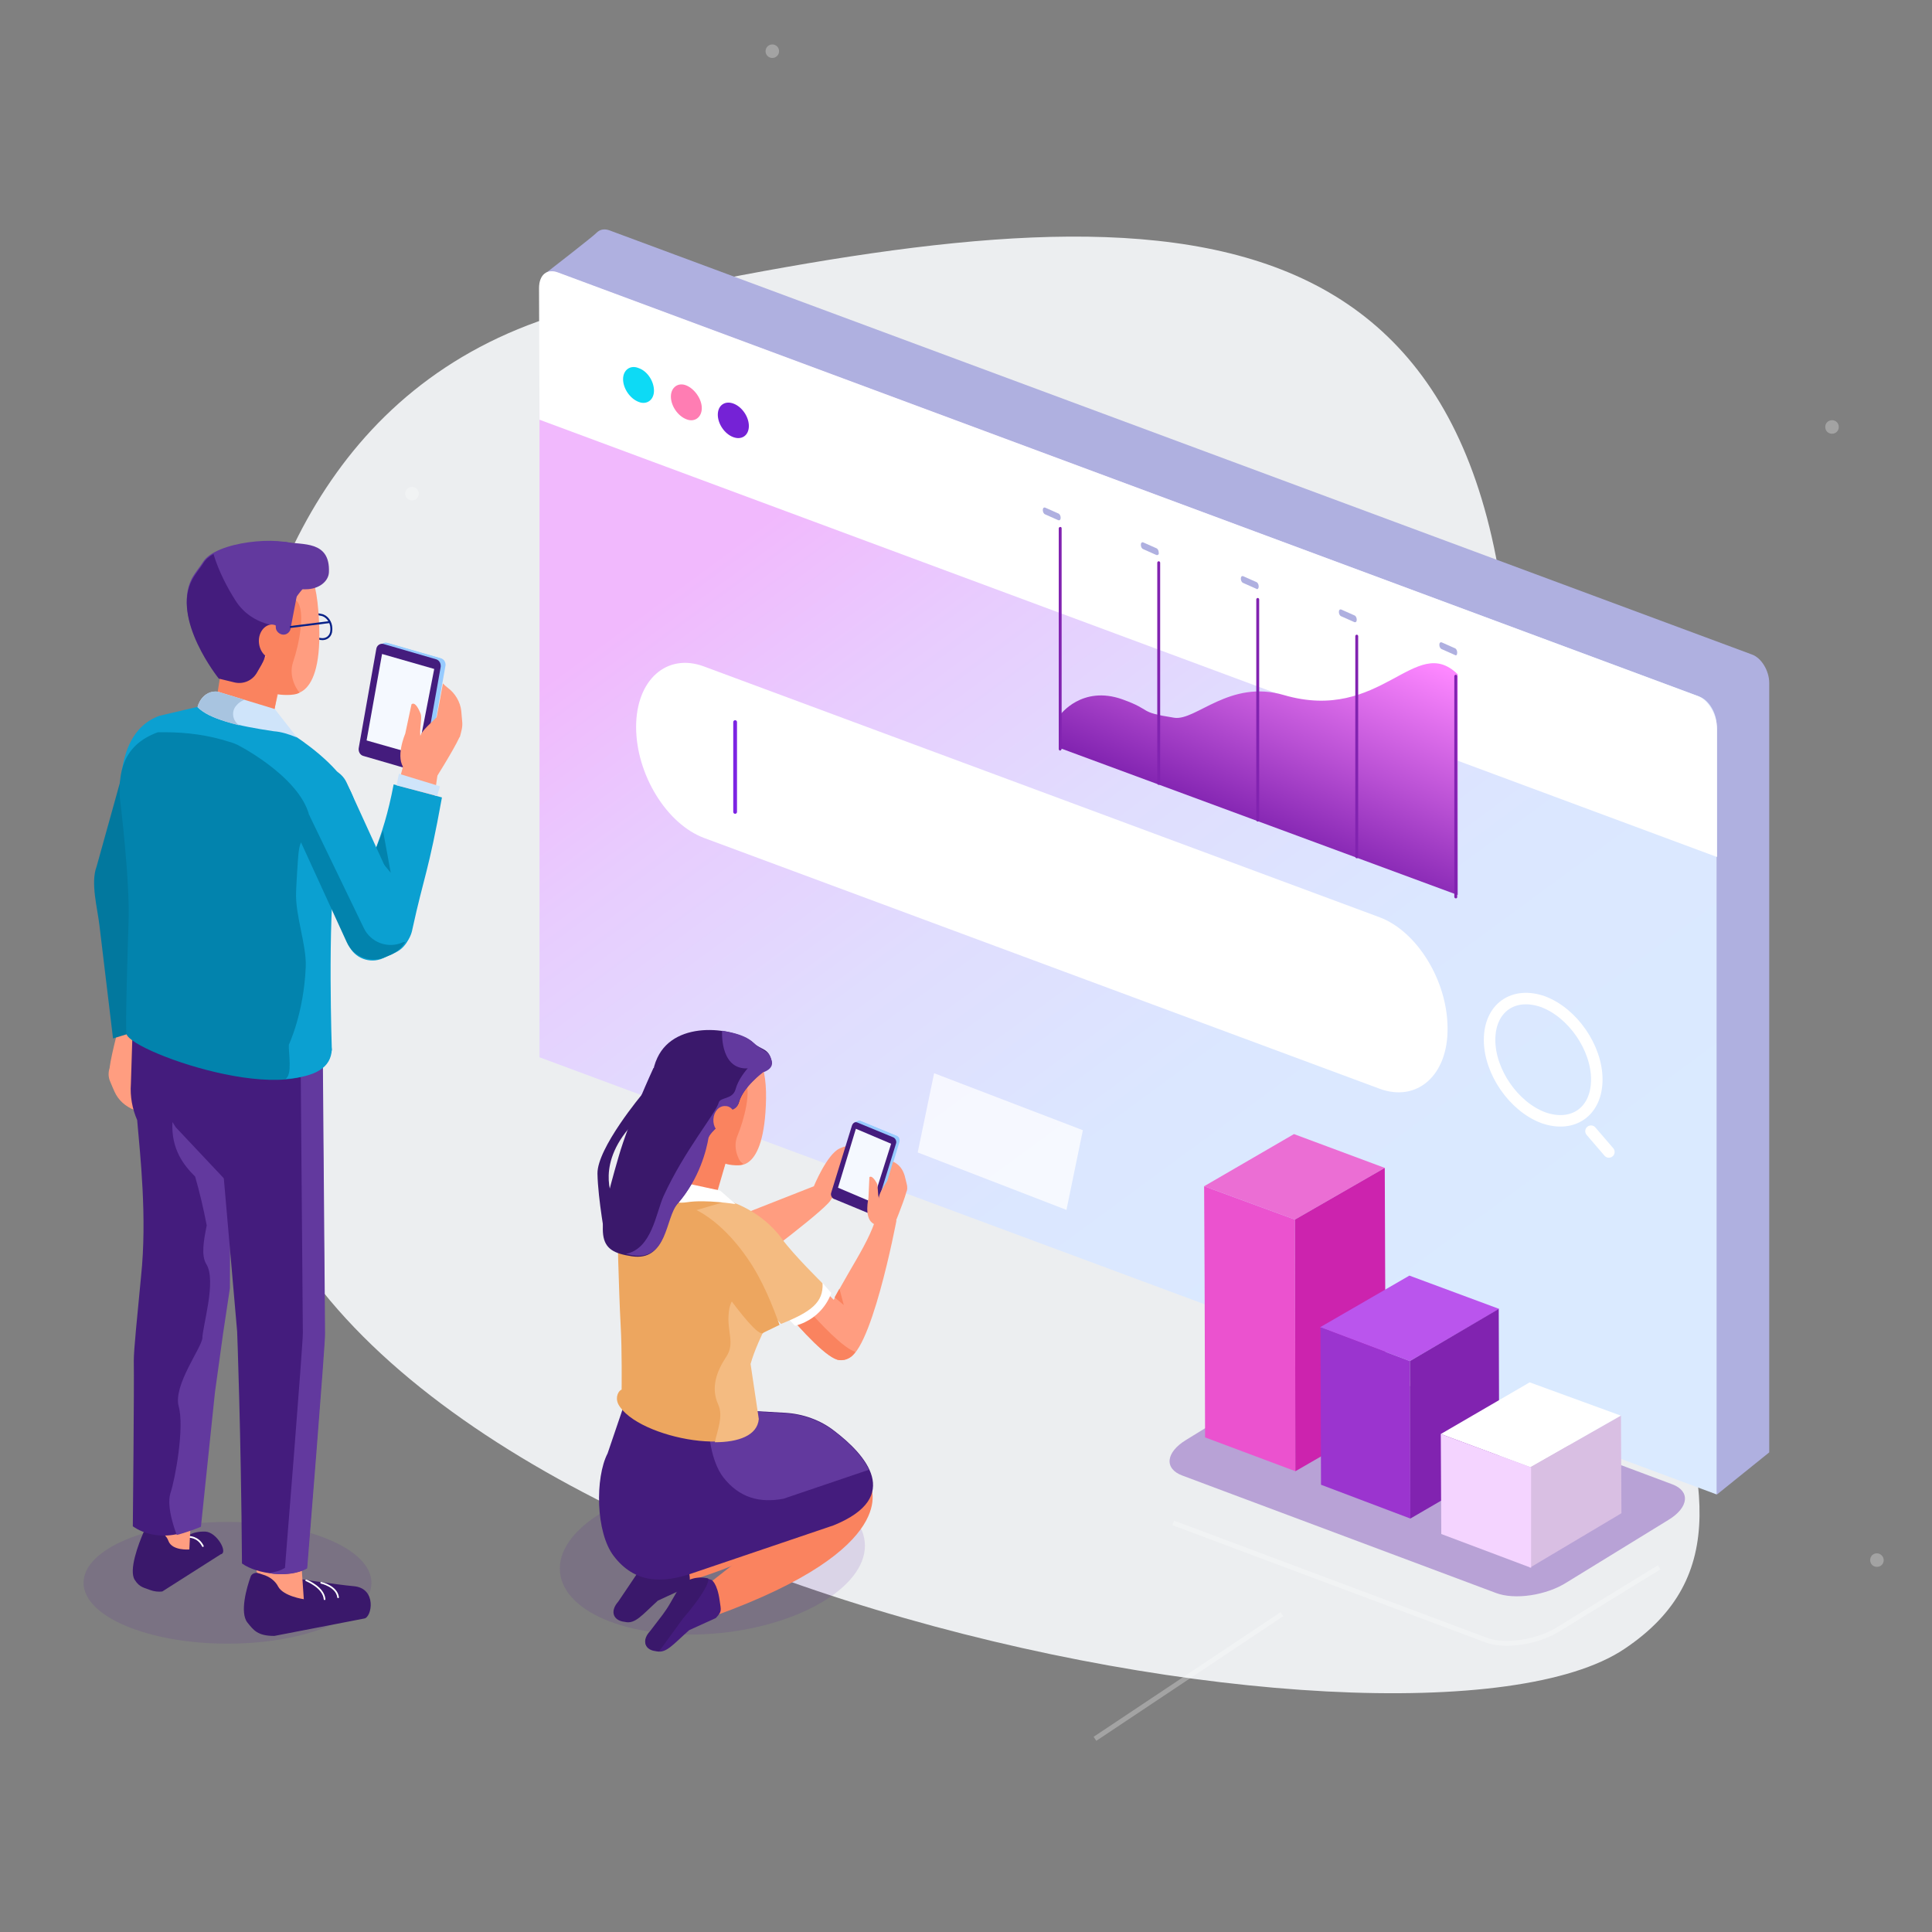 <?xml version="1.0" encoding="utf-8"?>
<!-- Generator: Adobe Illustrator 23.1.0, SVG Export Plug-In . SVG Version: 6.00 Build 0)  -->
<svg version="1.1" id="Layer_1" xmlns="http://www.w3.org/2000/svg" xmlns:xlink="http://www.w3.org/1999/xlink" x="0px" y="0px"
	 viewBox="0 0 400 400" style="enable-background:new 0 0 400 400;" xml:space="preserve">
<rect x="0" y="0" width="400" height="400" fill="#808080" stroke="none"/>
<style type="text/css">
	.st0{fill:#ECEEF0;}
	.st1{opacity:0.11;fill:#49009C;}
	.st2{fill:#AFB0E0;}
	.st3{fill:url(#SVGID_1_);}
	.st4{fill:#FFFFFF;}
	.st5{fill:#0DDAF5;}
	.st6{fill:#FF7DB3;}
	.st7{fill:#7522D6;}
	.st8{fill:none;stroke:#FFFFFF;stroke-width:2.38;stroke-linecap:round;stroke-linejoin:round;stroke-miterlimit:10;}
	.st9{fill:none;stroke:#7C24E3;stroke-width:0.777;stroke-linecap:round;stroke-linejoin:round;stroke-miterlimit:10;}
	.st10{opacity:0.74;fill:#FFFFFF;}
	.st11{fill:#FF9D80;}
	.st12{fill:#FA835F;}
	.st13{fill:#3A186B;}
	.st14{fill:#441C7D;}
	.st15{fill:#62399E;}
	.st16{fill:#EDA65F;}
	.st17{fill:#F4BB81;}
	.st18{fill:#97CBFF;}
	.st19{fill:#F5F9FF;}
	.st20{fill:#0BA0D1;}
	.st21{fill:#CFE4FA;}
	.st22{fill:#0283AD;}
	.st23{fill:none;stroke:#082187;stroke-width:0.406;stroke-linecap:round;stroke-linejoin:round;stroke-miterlimit:10;}
	.st24{fill:#02789E;}
	.st25{fill:none;stroke:#FFFFFF;stroke-width:0.351;stroke-linecap:round;stroke-linejoin:round;stroke-miterlimit:10;}
	.st26{fill:none;stroke:#FFFFFF;stroke-width:0.346;stroke-linecap:round;stroke-linejoin:round;stroke-miterlimit:10;}
	.st27{fill:#A8C4E0;}
	.st28{opacity:0.32;fill:#49009C;}
	.st29{fill:#EB6ED4;}
	.st30{fill:#EB52CF;}
	.st31{fill:#CC23AE;}
	.st32{fill:#BA55ED;}
	.st33{fill:#9B34CF;}
	.st34{fill:#8123B0;}
	.st35{fill:#D9BFE3;}
	.st36{fill:#F4D4FF;}
	.st37{opacity:0.28;fill:none;stroke:#FFFFFF;stroke-miterlimit:10;}
	.st38{fill:url(#SVGID_2_);}
	.st39{opacity:0.28;fill:#FFFFFF;}
</style>
<path class="st0" d="M49.5,229.2c0,0-27.8-144.7,75.6-166.5s183.8-31.5,187.7,81.2c3.9,112.8,67.8,167.9,23.5,197.5
	C292,371.1,62.6,327.3,49.5,229.2z"/>
<ellipse class="st1" cx="47.1" cy="327.7" rx="29.8" ry="12.6"/>
<path class="st2" d="M366.3,300.7l-10.8,8.7l-232.9-99.2l-9.8-153.5c0,0,10.2-7.9,10.7-8.5c0.7-0.7,1.6-0.9,2.7-0.5l236.5,87.8
	c2,0.7,3.6,3.4,3.6,5.9V300.7z"/>
<linearGradient id="SVGID_1_" gradientUnits="userSpaceOnUse" x1="163.966" y1="122.858" x2="281.524" y2="320.47" gradientTransform="matrix(1.06 -0.184 0 1 -1.227 4.554)">
	<stop  offset="0" style="stop-color:#F1B9FD"/>
	<stop  offset="0.186" style="stop-color:#E8CCFE"/>
	<stop  offset="0.418" style="stop-color:#E0DDFE"/>
	<stop  offset="0.675" style="stop-color:#DBE7FF"/>
	<stop  offset="1" style="stop-color:#DAEAFF"/>
</linearGradient>
<path class="st3" d="M355.4,309.4l-243.7-90.5V59.6c0-2.5,1.6-4,3.6-3.2l236.5,87.8c2,0.7,3.6,3.4,3.6,5.9V309.4z"/>
<path class="st4" d="M355.4,177.4L111.7,86.9l-0.1-27.2c0-2.9,1.7-4.1,3.9-3.3l236,87.7c2.2,0.8,4,3.9,4,6.8V177.4z"/>
<path class="st5" d="M135.4,80.9c0,1.9-1.5,3-3.2,2.3c-1.8-0.7-3.2-2.8-3.2-4.7c0-1.9,1.5-3,3.2-2.3C134,76.8,135.4,78.9,135.4,80.9
	z"/>
<path class="st6" d="M145.3,84.5c0,1.9-1.5,3-3.2,2.3c-1.8-0.7-3.2-2.8-3.2-4.7c0-1.9,1.5-3,3.2-2.3
	C143.8,80.5,145.3,82.6,145.3,84.5z"/>
<ellipse transform="matrix(0.832 -0.554 0.554 0.832 -22.749 98.798)" class="st7" cx="151.9" cy="87" rx="2.8" ry="4"/>
<path class="st4" d="M285.6,225.4l-139.8-51.9c-7.8-2.9-14.1-13.2-14.1-23l0,0c0-9.8,6.4-15.4,14.1-12.5l139.8,51.9
	c7.8,2.9,14.1,13.2,14.1,23l0,0C299.8,222.6,293.4,228.3,285.6,225.4z"/>
<path class="st8" d="M330.6,223.5c0,6.6-4.9,10.1-11.1,7.9c-6.1-2.3-11.1-9.5-11.1-16.1c0-6.6,4.9-10.1,11.1-7.9
	C325.6,209.7,330.6,216.9,330.6,223.5z"/>
<line class="st8" x1="333.1" y1="238.5" x2="329.4" y2="234.2"/>
<line class="st9" x1="152.2" y1="149.5" x2="152.2" y2="168.1"/>
<polygon class="st10" points="220.8,250.5 190,238.6 193.4,222.2 224.2,234 "/>
<g>
	<path class="st11" d="M168.5,245.6l-20.6,8.1l8.2,7.8c0,0,16-11.9,16-13.3C172.2,246.8,168.5,245.6,168.5,245.6z"/>
	<path class="st11" d="M168.5,245.6c0,0,2.7-6.6,5.3-7.8c1.8-0.9,5.6-1.4,7.4-1.6c0.3,0,0.5,0.3,0.2,0.5l-2.3,1.7l3.1-0.3l0.3,2.2
		c0.1,0.9-0.5,1.8-1.5,2l-4.9,1c0,0,1,1.8-4,4.9C171,248.9,168.5,245.6,168.5,245.6z"/>
	
		<ellipse transform="matrix(0.995 -9.942873e-02 9.942873e-02 0.995 -31.326 16.26)" class="st1" cx="147.5" cy="322.4" rx="31.7" ry="15.8"/>
	<path class="st12" d="M172.7,306c0,0-0.1,12.5-31.3,21.7l-1.9-2.9l26.4-26.3L172.7,306z"/>
	<path class="st13" d="M141.8,328.8l-5.6,2.6c-3.3,3-4.7,4.9-6.8,4.4l-0.6-0.1c-2-0.5-2.4-2.3-0.8-4.1l6.4-9.5
		c1.6-1.8,4.4-2.3,6.5-1.4c0,0,1.2,0.6,1.7,4.4C142.9,327.3,143.1,327.3,141.8,328.8z"/>
	<path class="st12" d="M180.2,307.6c0,0,6.9,12.8-32.1,26.9l-2.8-5.5l26.9-21.1L180.2,307.6z"/>
	<path class="st14" d="M129.3,290.6l33.2,1.9c3.7,0.2,7.4,1.5,10.3,3.8c6.3,4.8,14.3,13.6-0.2,19.5l-29.2,9.9
		c-6.3,2.2-12,2.1-16.3-3.5c-3.8-4.9-3.9-16.3-1.3-21.3L129.3,290.6z"/>
	<path class="st15" d="M172.8,296.4c2.7,2.1,5.7,4.9,7.1,7.9l-17.7,6c-4.8,0.9-9.1-0.1-12.5-4.5c-2.4-3.2-3.3-9-3-14.1l15.7,0.9
		C166.2,292.8,169.8,294.1,172.8,296.4z"/>
	<path class="st14" d="M148.2,335l-5.5,2.5c-3.3,2.9-4.7,4.8-6.7,4.4l-0.6-0.1c-2-0.4-2.4-2.2-0.7-4l2.6-3.4c0.5-0.7,1-1.4,1.4-2.1
		l2.2-3.8c1.6-1.8,4.4-2.2,6.4-1.4c0,0,1.2,0.6,1.7,4.3C149.3,333.5,149.5,333.6,148.2,335z"/>
	<path class="st16" d="M128.7,287.7c0,0,0.1-8.2-0.2-13.3c-0.4-7.4-0.7-20.8-0.7-20.8c0-3.9-1.6-6.3,4.9-9.7l7.1-1.8l9.2,4.7
		c0,0,13.3,9.8,12.5,18.9c-0.4,4.2-4.7,10.7-6.4,16.5l1.7,11.4c-0.8,8.8-25,4.3-28.8-2.9C127.3,289.2,128.1,287.9,128.7,287.7z"/>
	<path class="st17" d="M154.2,262.9c0.4,5.1-2.9,4.6-3.3,8.7c-0.5,4.1,1.4,6.5-0.6,9.4c-1.9,2.9-3.2,6.3-1.6,9.8
		c1.1,2.4-0.2,5.4-0.7,7.8c4.9,0,8.8-1.4,9.1-4.8l-1.7-11.4c1.6-5.8,6-12.3,6.4-16.5c0.3-3.1-1.1-6.2-3-9.1
		c-0.5-0.3-0.8-0.5-0.8-0.5S153.8,257.8,154.2,262.9z"/>
	<path class="st11" d="M170.8,272.9c4.1-9.3,9.6-15.6,11-22.4l3.8,2.2c0,0-5.5,29.2-10.6,28.6C167.4,280.5,170.8,272.9,170.8,272.9z
		"/>
	<path class="st13" d="M133,226.5c0,0-9.4,11.2-9.3,16.5c0.1,5.3,1.7,13.9,1.7,13.9l1.5-8.8c0,0-3.9-7.4,4.7-16
		C140.1,223.5,133,226.5,133,226.5z"/>
	<polygon class="st11" points="138.1,245.5 144.5,232.6 152.6,233.7 148,247.3 	"/>
	<path class="st11" d="M153,259.4c0,0,16.1,21.8,20.8,22.2c4.8,0.4,3.6-7.7,3.6-7.7l-18.4-18.4L153,259.4z"/>
	<path class="st12" d="M155.4,256.6l-2.4,2.8c0,0,16.1,21.8,20.8,22.2c1.6,0.1,2.6-0.7,3.3-1.7C172.2,278.3,159.2,261.6,155.4,256.6
		z"/>
	<path class="st11" d="M141,216.7c0,0-4.3,22.8,11.2,24.4c0,0,6.1,2.5,6.4-13.6C158.9,211.2,147.7,213,141,216.7z"/>
	<path class="st12" d="M153.9,241c0,0-3.9-2.9-5.7-7.6l-6.8,3.7l-2.9,7.7l10.1,1.6l1.6-5.5C150.1,241,152.8,241.6,153.9,241z"/>
	<path class="st4" d="M170.2,265.5l1.9,2.2c0,0-1.5,5.2-7.5,6.8l-2-2.1L170.2,265.5z"/>
	<path class="st17" d="M150.8,248.6c0,0,6.8,1.9,11.1,7.9c2.4,3.3,8.4,9.2,8.4,9.2c0.2,3.9-2.3,5.9-8.6,8.4l-20.1-22.8L150.8,248.6z
		"/>
	<path class="st4" d="M152.3,249.3l-3.2-2.8l-14.7-3.2c0,0,1.4,6.6,7.9,5.6C146.2,248.3,152.3,249.3,152.3,249.3z"/>
	<path class="st13" d="M146.7,234.5c0,0-0.8,8.4-6.6,14.9c-2.6,3-2,11.8-9.3,10.7c-7.3-1.1-7.6-3.9-2.7-20.7
		c2.1-7.3,7.2-18.3,7.2-18.3L146.7,234.5z"/>
	<g>
		<path class="st18" d="M180.8,251.2l-7.5-3.3c-0.4-0.2-0.7-0.8-0.5-1.3l4.3-13.9c0.2-0.5,0.7-0.8,1.1-0.6l7.5,3.1
			c0.4,0.2,0.7,0.8,0.5,1.3l-4.2,13.8c-0.1,0.3-0.3,0.4-0.6,0.6L180.8,251.2z"/>
		<path class="st18" d="M179.3,238.4c0,0-6.7,8.8-6.5,8.2l4.2-14.3l0.6-0.2c0.2-0.1,0.4-0.1,0.6,0l7.5,3.1c0.2,0.1,0.4,0.3,0.5,0.5
			L179.3,238.4z"/>
		<path class="st14" d="M180.1,251.3l-7.5-3.1c-0.4-0.2-0.7-0.8-0.5-1.3l4.3-13.9c0.2-0.5,0.6-0.8,1.1-0.6l7.5,3.1
			c0.4,0.2,0.7,0.8,0.5,1.3l-4.3,13.9C181.1,251.2,180.6,251.5,180.1,251.3z"/>
		<g>
			<g>
				<path class="st19" d="M180.8,249l-7.3-3.1l3.7-12.2l7.3,3.1l-3.8,12C180.6,248.8,180.9,249,180.8,249z"/>
			</g>
		</g>
	</g>
	<path class="st11" d="M181.5,244.9c0.3,0.5,0.2,2.1,0.4,2.9c0.6,2.3,1.5,4.4,1.5,4.4s-1.1,2.3-2.8,1s-0.8-5.1-0.8-5.1l0.2-4.4
		C180,243.8,180.4,243,181.5,244.9z"/>
	<path class="st11" d="M187.7,245c-0.2-0.8-0.4-1.6-0.4-1.6c-0.4-1.3-1.1-2.3-2.4-2.9l-1.2,4c-1.1,1.7-2,3.1-1.7,4.1l-0.7,0.8
		c-0.1,0.1-0.1,0.3-0.1,0.4l1.3,4.3c0.1,0.4,0.6,0.4,0.8,0.1c0.2-0.3,0.5-0.8,0.8-1.4l0.9,1.2c0,0,2-4.9,2.6-7c0,0,0,0,0-0.1
		C187.9,246.4,187.9,245.7,187.7,245z"/>
	<path class="st16" d="M158.1,275.9l3.3-1.6c-1.3-3.5-3.4-9.2-6.8-14c-4.1-5.9-9.5-10.4-14.4-11.1l1.8,16.9l4.5-3.6
		C146.6,262.5,156.8,277.8,158.1,275.9z"/>
	<path class="st12" d="M153.6,241c0,0-2.2-2.8-0.9-5.9c1.3-3.1,3-9.4,1.5-11.5c-1.5-2-3.3,3.2-3.3,3.2l-0.6,5.4l-2.9,1.7l0.2,6.5
		L153.6,241z"/>
	<path class="st13" d="M142.5,238.3l1.1,0c1,0.3,2.7-1.9,3.1-2.9c0.7-1.6,2.8-2.4,3.5-4.9c0.3-1,2.3-0.5,2.8-2.3
		c0.9-3.3,5.1-6.4,5.1-6.4s2-0.6,1.6-2.3c-0.6-2.5-2.1-2.1-3.6-3.5c-3.5-3.2-16.2-5.1-20,3C131.7,228.3,142.5,238.3,142.5,238.3z"/>
	<path class="st15" d="M149.5,213.4c0,0-0.5,7.5,4.7,7.8c5.2,0.2,4.3-3.5,4.3-3.5s-0.9-0.6-1.7-1.1
		C155.9,216,155.3,214.3,149.5,213.4z"/>
	<path class="st15" d="M159.8,219.7c-0.3-1.1-0.7-1.7-1.3-2c-0.9,0.7-5.2,4.1-6.2,7.8c-0.6,2.2-3.2,1.6-3.5,2.8
		c-0.6,2.2-7.1,9.9-11.4,19.3c-1.6,3.5-2.4,10.9-7.8,12c0.5,0.1,0.9,0.2,1.4,0.3c7.3,1.1,6.7-7.7,9.3-10.7c4.5-5.1,6-11.2,6.4-13.7
		c0.7-1.6,2.8-2.4,3.4-4.8c0.3-1,2.3-0.5,2.8-2.3c0.9-3.3,5.1-6.4,5.1-6.4S160.2,221.4,159.8,219.7z"/>
	<path class="st12" d="M152.3,232c-0.1,1.6-1.2,2.8-2.5,2.7c-1.3-0.1-2.2-1.4-2.1-3c0.1-1.6,1.2-2.8,2.5-2.7
		C151.5,229,152.4,230.4,152.3,232z"/>
	<polygon class="st12" points="172.8,268.6 174.7,270.2 173.8,266.8 	"/>
	<path class="st13" d="M134.6,337.7l2.6-3.4c0.5-0.7,1-1.4,1.4-2.1l2.2-3.8c1.5-1.6,3.8-2.1,5.8-1.6c-0.1,0.3,0.2-0.3,0,0
		c0.4,1-2,4.6-5.2,8.3l-4.8,6.6c0,0.1-0.1,0.1-0.1,0.2c-0.2,0-0.4,0-0.6-0.1l-0.6-0.1C133.3,341.2,133,339.4,134.6,337.7z"/>
</g>
<g>
	<g>
		<path class="st18" d="M87.2,159.5L76,156.2c-0.7-0.2-1.1-1-0.9-1.7l3.6-20.3c0.1-0.8,0.8-1.2,1.5-1.1l11.1,3.2
			c0.7,0.2,1.1,1,0.9,1.7l-3.6,20.2c-0.1,0.5-0.3,0.6-0.7,0.9L87.2,159.5z"/>
		<path class="st18" d="M82.8,141.8c0,0-7.9,13.5-7.8,12.7l3.5-20.9l0.8-0.4c0.2-0.1,0.5-0.2,0.8-0.1l11.1,3.2
			c0.3,0.1,0.6,0.3,0.8,0.6L82.8,141.8z"/>
		<path class="st14" d="M86.2,159.7l-11-3.2c-0.7-0.2-1.1-1-0.9-1.8l3.6-20.3c0.1-0.8,0.8-1.2,1.4-1.1l11,3.2c0.7,0.2,1.1,1,0.9,1.8
			l-3.6,20.3C87.5,159.5,86.9,159.9,86.2,159.7z"/>
		<g>
			<g>
				<path class="st19" d="M86.8,156.4l-10.9-3.1l3.2-17.9l10.8,3.1L86.5,156C86.5,156.2,86.9,156.5,86.8,156.4z"/>
			</g>
		</g>
	</g>
	<path class="st11" d="M87.1,147.8c0.3,0.8-0.2,3-0.1,4.2c0.2,3.4,1,6.5,1,6.5s-2.1,2.9-4.2,0.7c-2.1-2.2,0.1-7.3,0.1-7.3l1.3-6.1
		C85.2,145.9,85.9,144.8,87.1,147.8z"/>
	<path class="st11" d="M95.7,149.5c-0.1-1.1-0.2-2.3-0.2-2.3c-0.2-1.9-1.3-3.7-2.8-4.8c-0.4-0.3-0.7-0.6-1-0.9l-0.6,3.3
		c0,0-0.4,2.1-0.7,3.7c-2,2-3.6,3.2-3.5,4.7l-1.2,0.9c-0.2,0.1-0.3,0.3-0.2,0.6l0.8,6.4c0.1,0.5,0.7,0.7,1,0.4
		c0.4-0.4,0.9-1,1.5-1.7l1,2c0,0,4-6.3,5.3-9.1c0,0,0-0.1,0.1-0.1C95.5,151.5,95.8,150.5,95.7,149.5z"/>
	<polygon class="st11" points="83.7,157.7 81.8,164.9 89.6,167.3 90.8,158.9 	"/>
	<path class="st20" d="M85.4,192.3c2.4-11,3.3-11.7,6.1-27.2l-10-2.7c-2.3,12.1-5.2,15.9-8.8,26.4c-1.1,3,0.2,6.3,2.9,7.9l0,0
		C79.5,199.1,84.6,196.8,85.4,192.3z"/>
	<polygon class="st21" points="82.1,162.6 82.6,160.2 91.1,162.8 90.5,164.8 	"/>
	<polygon class="st22" points="77.5,176.6 80.9,180.7 79.3,172 	"/>
	<path class="st11" d="M22.8,223.9c0.4,1,0.9,2.1,0.9,2.1c0.8,1.8,2.3,3.1,4.1,3.8c0.4,0.2,0.9,0.3,1.3,0.6l-0.4-3.3
		c0,0-0.2-2.1-0.4-3.8c1.3-2.5,2.5-4.1,2-5.5l0.9-1.2c0.1-0.2,0.1-0.4,0-0.6l-2.6-5.8c-0.2-0.5-0.9-0.5-1.1,0
		c-0.2,0.5-0.6,1.2-0.9,2.1l-1.5-1.6c0,0-2,7.2-2.4,10.3c0,0,0,0.1,0,0.1C22.4,222,22.4,223,22.8,223.9z"/>
	<path class="st23" d="M63.8,131.8l2.6,0.5c1.2,0.2,2.2-0.6,2.2-1.9l0-0.3c0-1.3-0.9-2.6-2.1-2.8l-2.6-0.5c-1.2-0.2-2.2,0.6-2.2,1.9
		l0,0.3C61.7,130.3,62.6,131.6,63.8,131.8z"/>
	<path class="st24" d="M26.9,154.6L20,179.4c-1.3,3.4,0.2,8.7,0.6,12.3l2.8,23.3l13.7-4.2c0,0-6.1-48.3-6.2-48.8
		C31,161.6,26.9,154.6,26.9,154.6z"/>
	<g>
		<path class="st13" d="M31.4,316.5c-0.7-0.2-1.4,0.2-1.7,0.8c-1,2.3-3.1,7.8-1.8,9.8c1,1.6,2,1.6,3.2,2.1c0.8,0.3,1.7,0.4,2.5,0.3
			l12.1-7.7c1.6-0.3-0.8-4.6-3.2-4.7c-3.1-0.1-4.3,1.4-4.3,1.4L31.4,316.5z"/>
		<path class="st25" d="M39.1,318.2c0,0,1.9-0.1,2.9,1.9"/>
		<path class="st11" d="M39.6,312.4l-0.4,8.4c0,0-3.5,0.3-4.3-1.7c-0.4-1.2-1.5-2-2.7-2.4l-1.1-0.3l-1-7.9L39.6,312.4z"/>
	</g>
	<path class="st14" d="M31.4,210.9l-3.9,0.8l-0.4,12.7c-0.2,2.6,0.3,5.2,1.3,7.5l0,0c0.6,7.1,2.1,20.1,0.8,32.4
		c-0.8,8.4-1.5,15.1-1.5,17.4c0.1,5.2-0.2,34.3-0.2,34.3s4.9,3.9,12.2,0.6l7.2-51.6L46.6,218L31.4,210.9z"/>
	<g>
		<path class="st13" d="M53.6,325.7c-0.7-0.2-1.5,0.1-1.7,0.7c-0.8,2.2-2.3,7.4-0.7,9.5c1.3,1.6,2.1,2.8,5.6,2.8l18.6-3.6
			c1.6-0.2,2.7-6.3-2.2-6.7c-3.4-0.3-12.6-1.7-12.6-1.7L53.6,325.7z"/>
		<path class="st11" d="M62.1,319.5l0.8,11.6c0,0-4.2-0.6-5.3-2.6c-0.6-1.2-1.8-2.1-3.2-2.5l-1.2-0.4l-1.9-8.1L62.1,319.5z"/>
		<path class="st26" d="M63.4,327.2c0,0,3.6,1.4,3.8,3.9"/>
		<path class="st26" d="M66.5,327.7c0,0,3.2,0.7,3.5,3"/>
	</g>
	<path class="st15" d="M47.6,266.7l0.1-21.3l-11.3-12l-0.7-1.1c-0.3,5.7,2.4,9,4.7,11.3c0.9,3.1,1.7,6.5,2.4,10.1
		c-0.6,3-1.2,6.2-0.1,8c1.1,1.7,0.9,5,0.4,8.2c-0.5,3.1-1.2,6.1-1.2,7.1c-0.1,2-6.1,9.8-4.9,14.2c1.2,4.3-0.7,14.9-1.7,17.9
		c-1,3,1.3,8.7,1.3,8.7c0.9-0.2,3.9-1.2,5-1.7l2.9-27.8l1.7-12.3L47.6,266.7z"/>
	<path class="st14" d="M43.8,214.8l5.3,60.9c0,0,0.8,20.7,1,48c3.2,2.3,10,3,13.4,1c0,0,3.8-47.2,3.7-48.7l-0.5-62L43.8,214.8z"/>
	<path class="st15" d="M67.3,276.1l-0.5-62l-4.6,0.1l0.5,61.7c0.1,1.5-3.7,48.7-3.7,48.7c-0.9,0.6-2.1,0.9-3.4,1.1
		c2.9,0.5,6,0.2,8-1C63.6,324.7,67.4,277.6,67.3,276.1z"/>
	<polygon class="st11" points="43.6,150.7 49.8,134.4 59.6,134.8 55.7,151.7 	"/>
	<path class="st11" d="M45.6,121.1c0,0-4.5,22.6,14.3,22.5c0,0,7.6,2.3,6-17.2C64.4,107.1,53.3,115.9,45.6,121.1z"/>
	<path class="st12" d="M62,143.4c0,0-5-3-7.8-8.4l-8.5,4.3l-1.6,10l12.1,1.2l1.2-6.8C57.4,143.8,60.8,144.2,62,143.4z"/>
	<path class="st15" d="M45.4,140.3l3.3,0.8c1.8,0.4,3.6-0.4,4.5-1.9c0.7-1.2,1.5-2.5,1.6-3.1c0.6-2.1,0.9-1.8,1.4-4.9
		c0.2-1.2,2.7-0.8,3.1-3.1c0.7-4.1,5.4-8.3,5.4-8.3s2.3-1,1.6-3c-1-2.9-2.6-2.4-4.8-3.8c-3.3-2.1-16.8-1-19.5,3.4
		c-0.7,1.1-1.6,2.1-2.3,3.4C35.5,128.1,45.4,140.3,45.4,140.3z"/>
	<g>
		<path class="st14" d="M55.8,129.3L55.8,129.3c-2.9-0.7-5.4-2.4-7-4.9c-1.6-2.5-3.5-6-4.6-9.7c-0.9,0.5-1.7,1.2-2.1,1.9
			c-0.7,1.1-1.6,2.1-2.3,3.4c-4.4,8.2,5.5,20.5,5.5,20.5l3.3,0.8c1.8,0.4,3.6-0.4,4.5-1.9c0.7-1.2,1.5-2.5,1.6-3.1
			c0.6-2.1,0.9-1.8,1.4-4.9c0.2-1.1,2.2-0.9,2.9-2.4C58.1,129.5,56.9,129.6,55.8,129.3z"/>
	</g>
	<path class="st12" d="M59.1,132.7c0.1,1.9-1.1,3.5-2.6,3.6c-1.5,0.1-2.8-1.5-2.9-3.4c-0.1-1.9,1.1-3.5,2.6-3.6
		C57.7,129.3,59,130.8,59.1,132.7z"/>
	<path class="st20" d="M73.2,170.6c3.8-10.2-17-21.2-17-21.2l-11.7-3.9L33,148.2c-7.5,2.7-8.2,12-8,16.7c0,0.1,2.2,17.6,1.8,26.4
		c-0.1,3.1-0.7,21.3-0.4,22.7c1,3.9,39.5,14.6,42.3,3.4c0,0-2.8-24.6,0.5-34.5C71,177.6,72.2,173.3,73.2,170.6z"/>
	<path class="st15" d="M68.1,118.5c-0.1,1.9-2.1,3.5-4.8,3.5c-2.7,0.1-4.9-1.4-4.9-3.3c0-1.9-1.8-7,0.8-6.5
		C62.5,112.9,68.4,111.8,68.1,118.5z"/>
	<path class="st20" d="M81.9,197.2l-2.6,1.2c-2.7,1.2-5.9,0-7.1-2.7l-12.8-28c-1.2-2.7,0-5.9,2.7-7.1l2.6-1.2c2.7-1.2,5.9,0,7.1,2.7
		l12.8,28C85.7,192.7,84.6,195.9,81.9,197.2z"/>
	<path class="st21" d="M45.1,143.2l11.8,3.6l4.6,5.9c-1.7-0.7-3.3-1.2-4.8-1.3c-7.5-1.1-13.4-2.5-15.8-5
		C41.2,145,42.6,142.9,45.1,143.2z"/>
	<path class="st27" d="M49,146c0.4-0.5,1-0.9,1.6-1.1l-5.5-1.7c-2.5-0.3-3.9,1.9-4.2,3.2c1.6,1.6,4.7,2.8,8.7,3.8c0,0,0,0,0,0
		C48.1,149.3,47.8,147.2,49,146z"/>
	<path class="st12" d="M62,143.4c0,0-2.5-2.9-1.3-6.4c1.2-3.5,2.6-10.4,0.8-12.5s-3.3,3.7-3.3,3.7l-0.3,5.9l-3,2l0.6,7L62,143.4z"/>
	<path class="st15" d="M58.7,131.4L58.7,131.4c-0.8,0-1.6-0.7-1.6-1.5l-0.1-4.8c0-0.8,0.7-1.6,1.5-1.6l0,0c0.8,0,3.1-1.8,3.1-0.9
		l-1.4,7.3C60.2,130.7,59.5,131.4,58.7,131.4z"/>
	<path class="st22" d="M63.8,173.7c3.2-8.7-10-17-14.1-19.2c-0.7-0.4-1.4-0.7-2.2-0.9l0,0c-4.3-1.4-8.8-2-13.4-2l-1.4,0
		c-7.5,2.7-8.1,8.7-7.9,13.4c0,0.1,2.2,17.6,1.8,26.4c-0.1,3.1-0.7,21.3-0.4,22.7c1,3.9,39.1,17.1,42.3,3.4c0,0-7.2-22.7-3.9-32.7
		C66.6,179.5,62.8,176.4,63.8,173.7z"/>
	<path class="st20" d="M64.2,172.9c-0.9,2.3-1.9-0.6-2.4,3.8c-0.1,0.6-0.5,7.3-0.5,8c-0.2,4.8,2.2,11,2,15.5
		c-0.4,9.6-3.5,16.1-3.5,16.1c-0.1,1.6,0.8,6.2-0.7,7.1c6.4-0.5,9.4-2.4,9.6-6.1c0,0-0.9-26.4,0.7-37.7L64.2,172.9z"/>
	<path class="st22" d="M83.4,195.1c-3.1,1.4-6.7,0-8.1-3L64,168.7l-2,5l9.8,21.4c1.4,3.1,5.1,4.4,8.1,3l1.2-0.5
		c1.2-0.6,2.2-1.5,2.8-2.6L83.4,195.1z"/>
	<line class="st23" x1="68.2" y1="128.8" x2="60.2" y2="129.8"/>
</g>
<g>
	<path class="st28" d="M309.7,329.8l-64.9-24.3c-3.8-1.4-3.5-4.8,0.8-7.4l21-12.9c4.3-2.6,10.9-3.6,14.7-2.2l64.9,24.3
		c3.8,1.4,3.5,4.8-0.8,7.4l-21,12.9C320.2,330.3,313.6,331.3,309.7,329.8z"/>
	<g>
		<polygon class="st29" points="268.1,252.5 249.3,245.6 267.9,234.8 286.7,241.8 		"/>
		<polygon class="st30" points="249.3,245.6 249.4,265 249.5,297.6 268.2,304.6 268.1,252.5 		"/>
		<polygon class="st31" points="268.1,252.5 268.2,304.6 286.9,293.8 286.7,241.8 		"/>
		<polygon class="st32" points="291.9,281.8 273.3,274.8 291.8,264.1 310.4,271 		"/>
		<polygon class="st33" points="292,314.4 273.5,307.4 273.4,274.8 291.9,281.8 		"/>
		<polygon class="st34" points="292,314.4 310.4,303.7 310.3,271 291.9,281.8 		"/>
		<polygon class="st4" points="316.9,303.8 298.3,296.9 316.7,286.2 335.6,293.1 		"/>
		<polygon class="st35" points="316.7,324.6 335.7,313.3 335.6,293.1 316.6,303.9 		"/>
		<g>
			<polygon class="st36" points="317,324.6 317,303.8 298.3,296.9 298.4,317.6 			"/>
		</g>
	</g>
</g>
<path class="st37" d="M343.5,324.5l-21,12.9c-4.3,2.6-10.9,3.6-14.7,2.2l-64.9-24.3"/>
<line class="st37" x1="226.7" y1="360" x2="265.4" y2="334.2"/>
<g>
	
		<linearGradient id="SVGID_2_" gradientUnits="userSpaceOnUse" x1="249.236" y1="226.479" x2="271.379" y2="188.127" gradientTransform="matrix(1.031 -0.137 0 1 1.036 -20.975)">
		<stop  offset="0" style="stop-color:#8123B0"/>
		<stop  offset="0.43" style="stop-color:#B950D4"/>
		<stop  offset="0.984" style="stop-color:#FD87FF"/>
	</linearGradient>
	<path class="st38" d="M219.5,148c0,0,4.5-6.2,12.9-3.2c6.4,2.3,3,2.6,10.7,3.8c4.5,0.7,11.5-8,22.7-4.7c20.2,5.9,27.2-12.9,36-4.3
		v45.7l-82.3-30.4V148z"/>
	<g>
		<g>
			<path class="st34" d="M219.5,155.4c-0.1,0-0.3-0.1-0.3-0.3v-45.7c0-0.1,0.1-0.3,0.3-0.3s0.3,0.1,0.3,0.3v45.7
				C219.7,155.3,219.6,155.4,219.5,155.4z"/>
		</g>
	</g>
	<g>
		<g>
			<path class="st34" d="M239.9,162.5c-0.1,0-0.3-0.1-0.3-0.3v-45.7c0-0.1,0.1-0.3,0.3-0.3c0.1,0,0.3,0.1,0.3,0.3v45.7
				C240.2,162.4,240.1,162.5,239.9,162.5z"/>
		</g>
	</g>
	<g>
		<g>
			<path class="st34" d="M260.4,170.1c-0.1,0-0.3-0.1-0.3-0.3v-45.7c0-0.1,0.1-0.3,0.3-0.3c0.1,0,0.3,0.1,0.3,0.3v45.7
				C260.7,170,260.6,170.1,260.4,170.1z"/>
		</g>
	</g>
	<g>
		<g>
			<path class="st34" d="M280.9,177.7c-0.1,0-0.3-0.1-0.3-0.3v-45.7c0-0.1,0.1-0.3,0.3-0.3c0.1,0,0.3,0.1,0.3,0.3v45.7
				C281.2,177.6,281.1,177.7,280.9,177.7z"/>
		</g>
	</g>
	<g>
		<g>
			<path class="st34" d="M301.4,186c-0.1,0-0.3-0.1-0.3-0.3v-45.7c0-0.1,0.1-0.3,0.3-0.3c0.1,0,0.3,0.1,0.3,0.3v45.7
				C301.7,185.9,301.6,186,301.4,186z"/>
		</g>
	</g>
	<path class="st2" d="M301.2,135.6l-2.7-1.2c-0.3-0.1-0.5-0.5-0.5-0.9l0,0c0-0.4,0.2-0.6,0.5-0.5l2.7,1.2c0.3,0.1,0.5,0.5,0.5,0.9
		l0,0C301.7,135.6,301.5,135.8,301.2,135.6z"/>
	<path class="st2" d="M280.4,128.8l-2.7-1.2c-0.3-0.1-0.5-0.5-0.5-0.9l0,0c0-0.4,0.2-0.6,0.5-0.5l2.7,1.2c0.3,0.1,0.5,0.5,0.5,0.9
		l0,0C280.9,128.7,280.7,128.9,280.4,128.8z"/>
	<path class="st2" d="M260.1,121.9l-2.7-1.2c-0.3-0.1-0.5-0.5-0.5-0.9l0,0c0-0.4,0.2-0.6,0.5-0.5l2.7,1.2c0.3,0.1,0.5,0.5,0.5,0.9
		l0,0C260.6,121.9,260.3,122.1,260.1,121.9z"/>
	<path class="st2" d="M239.4,114.9l-2.7-1.2c-0.3-0.1-0.5-0.5-0.5-0.9l0,0c0-0.4,0.2-0.6,0.5-0.5l2.7,1.2c0.3,0.1,0.5,0.5,0.5,0.9
		l0,0C240,114.8,239.7,115,239.4,114.9z"/>
	<path class="st2" d="M219.1,107.7l-2.7-1.2c-0.3-0.1-0.5-0.5-0.5-0.9l0,0c0-0.4,0.2-0.6,0.5-0.5l2.7,1.2c0.3,0.1,0.5,0.5,0.5,0.9
		l0,0C219.6,107.6,219.4,107.8,219.1,107.7z"/>
</g>
<path class="st39" d="M380.7,88.4c0,0.8-0.6,1.4-1.4,1.4c-0.8,0-1.4-0.6-1.4-1.4c0-0.8,0.6-1.4,1.4-1.4
	C380.1,87,380.7,87.6,380.7,88.4z"/>
<path class="st39" d="M390,323c0,0.8-0.6,1.4-1.4,1.4c-0.8,0-1.4-0.6-1.4-1.4c0-0.8,0.6-1.4,1.4-1.4C389.3,321.6,390,322.2,390,323z
	"/>
<path class="st39" d="M86.7,102.2c0,0.8-0.6,1.4-1.4,1.4c-0.8,0-1.4-0.6-1.4-1.4c0-0.8,0.6-1.4,1.4-1.4
	C86.1,100.8,86.7,101.4,86.7,102.2z"/>
<circle class="st39" cx="159.9" cy="10.6" r="1.4"/>
</svg>

